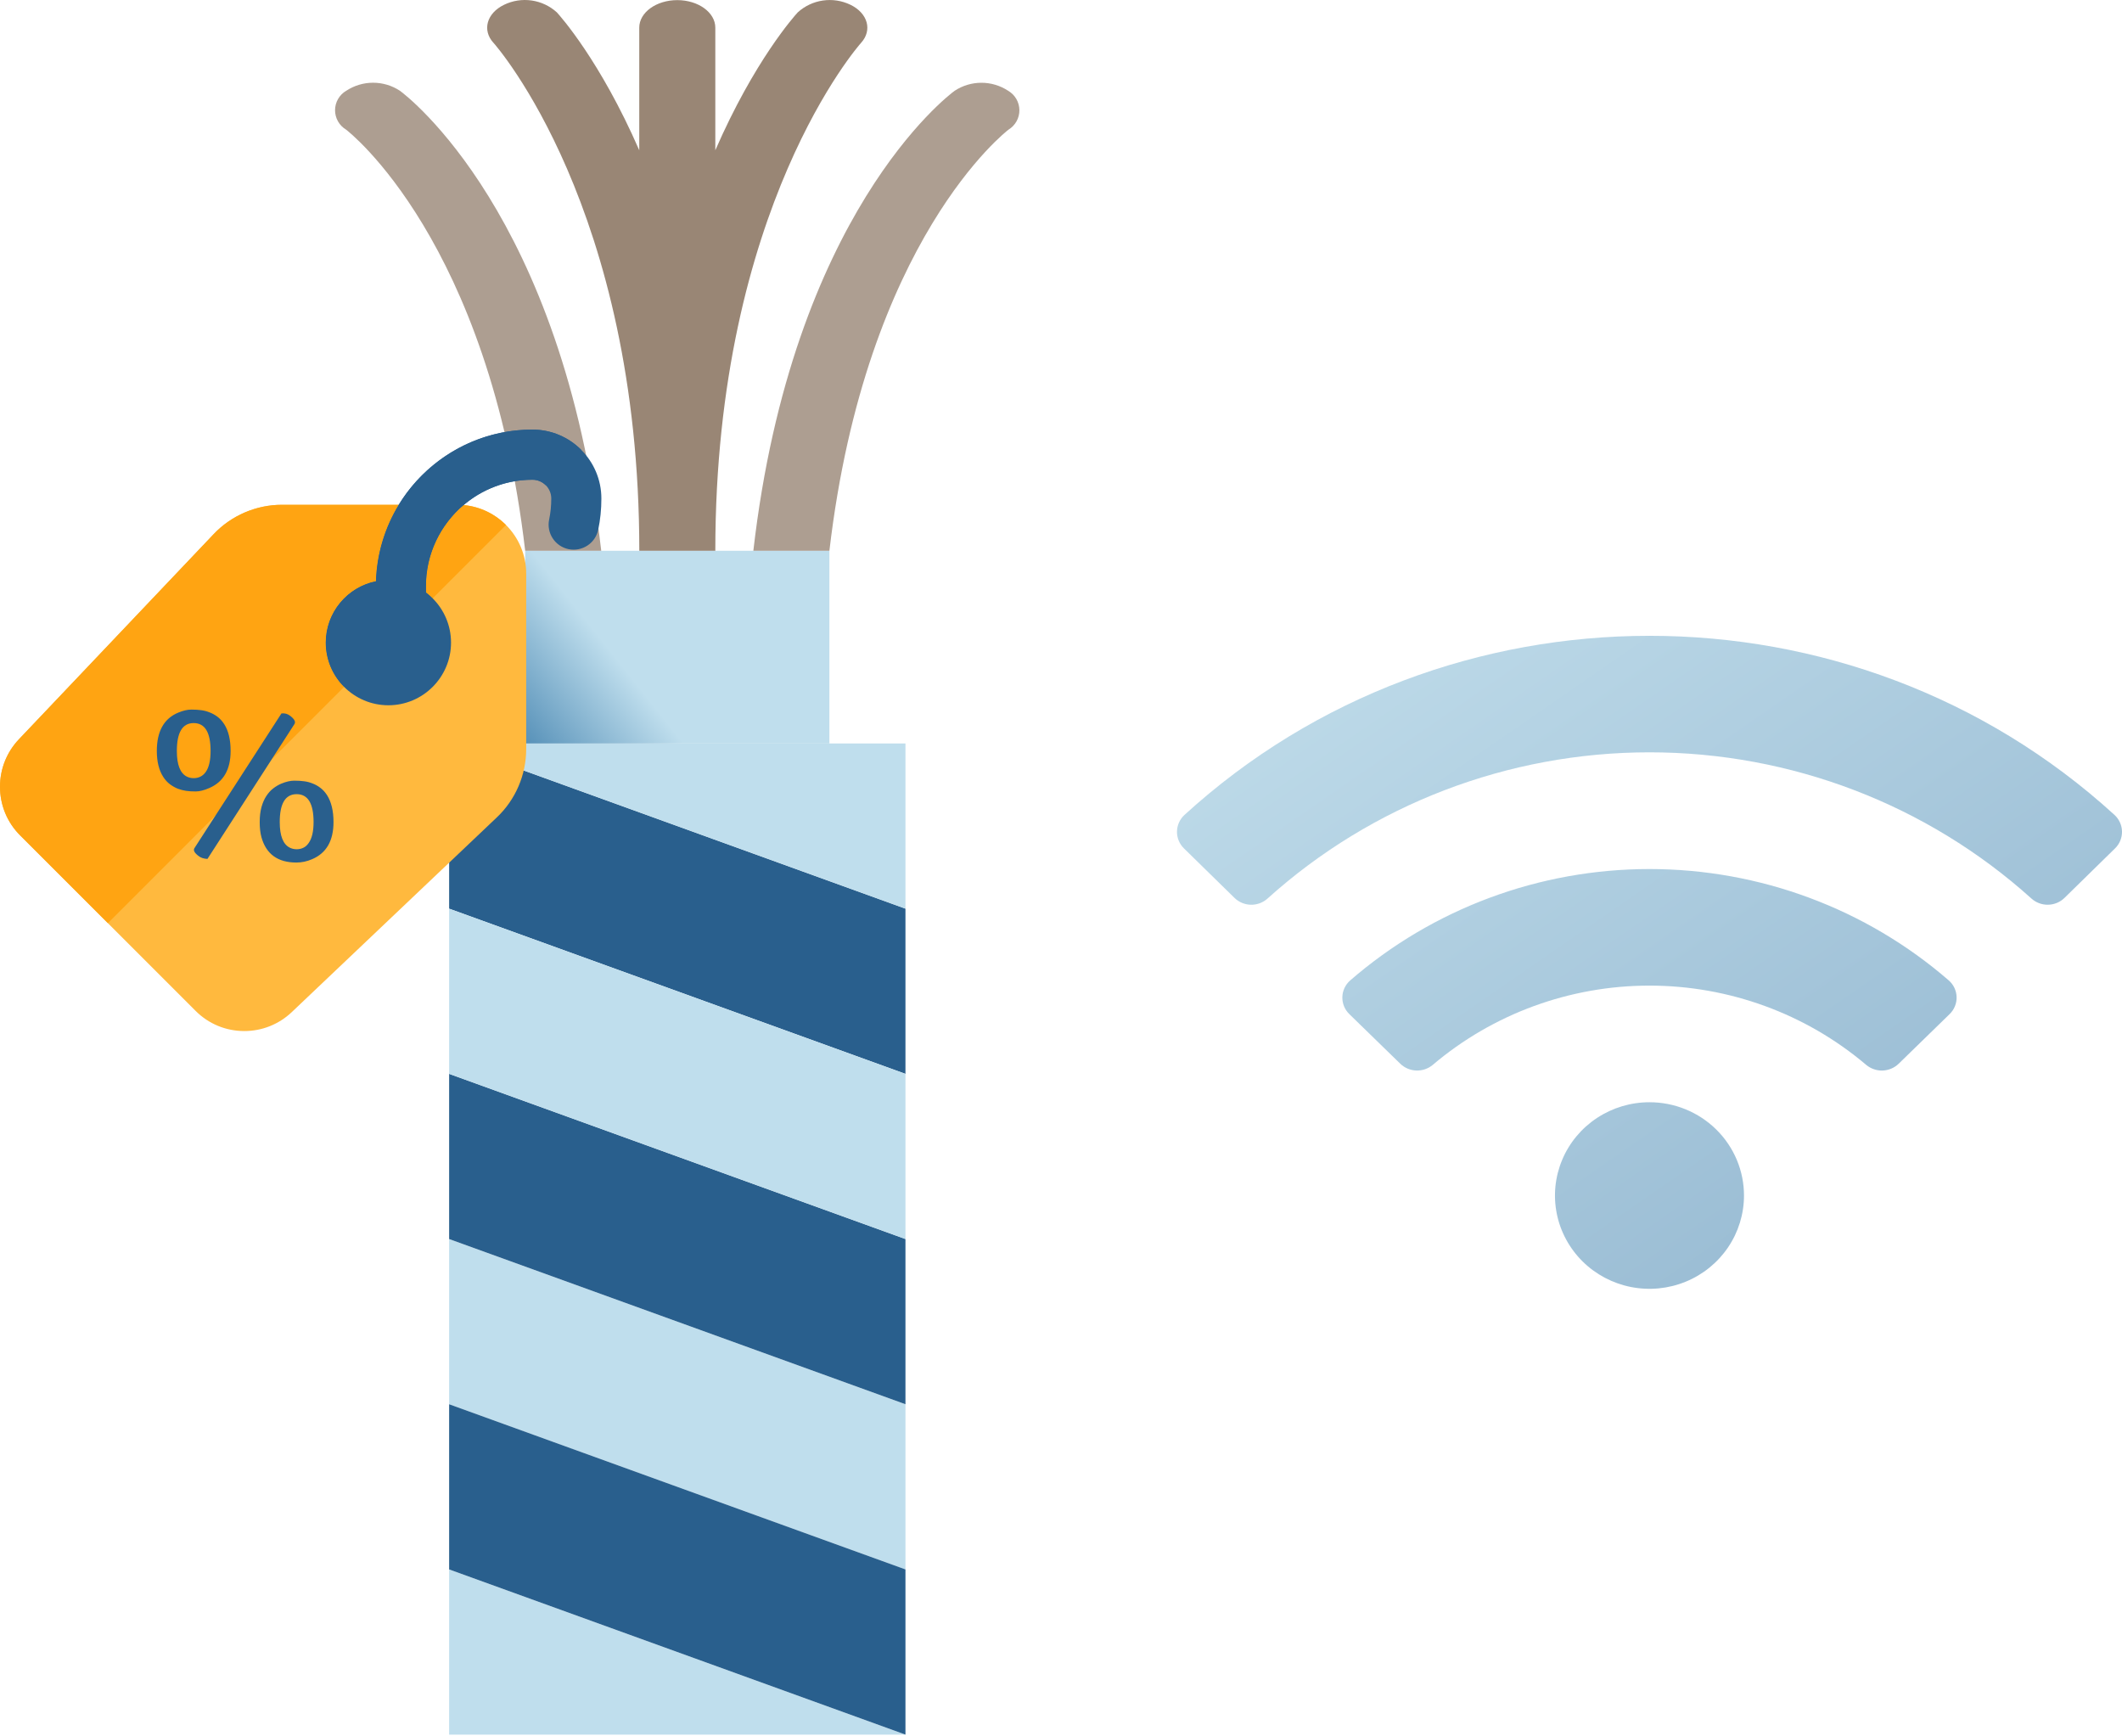 <svg width="247" height="202" viewBox="0 0 247 202" fill="none" xmlns="http://www.w3.org/2000/svg">
<path d="M105.395 182.661L52.279 163.436L52.279 144.21L105.395 163.436V182.661Z" fill="#BFDEED"/>
<path d="M52.279 201.887V182.661L105.395 201.887H52.279Z" fill="#BFDEED"/>
<path d="M105.395 201.886L52.279 182.66L52.279 163.435L105.395 182.66V201.886Z" fill="#295F8D"/>
<path d="M105.395 163.434L52.279 144.208L52.279 124.983L105.395 144.208V163.434Z" fill="#295F8D"/>
<path d="M105.395 105.756V124.982L52.279 105.756L52.279 86.531L105.395 105.756Z" fill="#295F8D"/>
<path d="M105.395 86.531V105.757L52.279 86.531H105.395Z" fill="#BFDEED"/>
<path d="M105.395 144.208L52.279 124.983L52.279 105.757L105.395 124.983V144.208Z" fill="#BFDEED"/>
<path d="M96.542 64.101H61.132V86.531H96.542V64.101Z" fill="url(#paint0_linear_103_274)"/>
<path d="M111.117 10.569C112.041 9.959 113.123 9.634 114.23 9.633C115.337 9.632 116.42 9.955 117.345 10.562C117.74 10.791 118.068 11.118 118.298 11.512C118.527 11.906 118.651 12.352 118.656 12.808C118.662 13.264 118.549 13.713 118.328 14.112C118.107 14.511 117.787 14.846 117.398 15.084C117.23 15.206 100.791 27.83 96.542 64.1H87.689C92.199 24.928 110.347 11.123 111.117 10.569Z" fill="#AD9E91"/>
<path d="M40.297 10.569C41.225 9.955 42.314 9.628 43.427 9.628C44.541 9.628 45.629 9.955 46.558 10.569C47.325 11.123 65.473 24.928 69.983 64.1H61.131C56.898 27.968 40.566 15.302 40.279 15.084C39.888 14.85 39.564 14.518 39.34 14.121C39.115 13.724 38.998 13.276 39 12.82C39.002 12.364 39.122 11.916 39.35 11.521C39.577 11.126 39.903 10.797 40.297 10.566V10.569Z" fill="#AD9E91"/>
<path d="M57.444 4.991C56.094 3.52 56.65 1.534 58.679 0.553C59.674 0.071 60.79 -0.101 61.884 0.057C62.978 0.215 64 0.697 64.818 1.44C65.194 1.854 69.864 7.061 74.409 17.491V3.218C74.409 1.449 76.393 0.014 78.836 0.014C81.278 0.014 83.262 1.45 83.262 3.218V17.49C87.807 7.06 92.478 1.853 92.858 1.44C93.674 0.699 94.692 0.219 95.783 0.061C96.873 -0.098 97.986 0.072 98.979 0.549C101.012 1.527 101.57 3.514 100.229 4.987C100.06 5.174 83.263 24.114 83.263 64.101H74.414C74.414 24.201 57.687 5.26 57.448 4.991H57.444Z" fill="#998675"/>
<path d="M246.126 94.845C215.674 67.046 168.313 67.057 137.873 94.845C137.603 95.093 137.386 95.393 137.236 95.726C137.086 96.059 137.006 96.418 137 96.782C136.995 97.147 137.064 97.508 137.205 97.846C137.345 98.183 137.553 98.488 137.816 98.744L143.699 104.506C144.209 105.003 144.894 105.287 145.61 105.299C146.327 105.311 147.021 105.05 147.548 104.571C159.698 93.627 175.552 87.56 192 87.56C208.449 87.56 224.303 93.627 236.452 104.571C236.98 105.05 237.674 105.31 238.39 105.298C239.107 105.286 239.791 105.003 240.302 104.506L246.187 98.743C246.45 98.487 246.657 98.182 246.797 97.844C246.936 97.507 247.005 97.146 247 96.781C246.994 96.417 246.914 96.058 246.763 95.725C246.613 95.392 246.396 95.093 246.126 94.845ZM192 128.285C189.824 128.285 187.697 128.922 185.888 130.115C184.079 131.308 182.669 133.003 181.837 134.987C181.004 136.971 180.786 139.154 181.21 141.26C181.634 143.366 182.682 145.301 184.22 146.819C185.758 148.338 187.718 149.372 189.852 149.791C191.986 150.21 194.197 149.996 196.208 149.174C198.218 148.353 199.936 146.961 201.145 145.176C202.354 143.391 202.999 141.292 203 139.144C203 137.718 202.716 136.306 202.163 134.989C201.61 133.671 200.8 132.474 199.779 131.466C198.757 130.458 197.545 129.658 196.21 129.112C194.875 128.566 193.445 128.285 192 128.285ZM226.834 114.105C217.203 105.751 204.821 101.144 192 101.144C179.178 101.144 166.796 105.751 157.165 114.105C156.885 114.349 156.659 114.648 156.502 114.982C156.344 115.316 156.258 115.679 156.249 116.047C156.24 116.416 156.308 116.782 156.448 117.124C156.589 117.465 156.8 117.775 157.067 118.032L162.987 123.798C163.487 124.285 164.153 124.568 164.855 124.593C165.556 124.619 166.242 124.383 166.776 123.934C173.796 117.983 182.744 114.711 191.998 114.711C201.252 114.711 210.2 117.983 217.22 123.934C217.755 124.383 218.44 124.619 219.142 124.594C219.844 124.569 220.51 124.285 221.01 123.798L226.929 118.032C227.197 117.774 227.407 117.465 227.548 117.124C227.689 116.783 227.757 116.416 227.748 116.048C227.739 115.679 227.654 115.317 227.496 114.982C227.339 114.648 227.114 114.349 226.834 114.105Z" fill="url(#paint1_linear_103_274)" fill-opacity="0.5"/>
<g clip-path="url(#clip0_103_274)">
<path d="M28.438 120C26.294 120 24.278 119.166 22.765 117.649L2.348 97.235C0.834 95.722 0 93.706 0 91.562C0 89.503 0.779 87.546 2.193 86.05L24.867 62.168C26.921 59.998 29.82 58.75 32.812 58.75H53.229C57.654 58.75 61.25 62.346 61.25 66.771V87.188C61.25 90.18 60.005 93.076 57.832 95.132L33.953 117.804C32.454 119.221 30.497 120 28.438 120Z" fill="#FFB93E"/>
<path d="M45.208 82.083C41.189 82.083 37.917 78.811 37.917 74.792C37.917 70.772 41.189 67.5 45.208 67.5C49.227 67.5 52.5 70.772 52.5 74.792C52.5 78.811 49.227 82.083 45.208 82.083Z" fill="#295F8D"/>
<path d="M46.667 76.25C45.057 76.25 43.75 74.943 43.75 73.333V68.229C43.75 58.178 51.928 50 61.979 50C66.404 50 70 53.596 70 58.021C70 59.272 69.877 60.494 69.63 61.658C69.3 63.233 67.754 64.239 66.176 63.913C64.598 63.58 63.589 62.034 63.922 60.459C64.085 59.686 64.167 58.87 64.167 58.021C64.167 56.813 63.187 55.833 61.979 55.833C55.145 55.833 49.583 61.395 49.583 68.229V73.333C49.583 74.943 48.277 76.25 46.667 76.25Z" fill="#295F8D"/>
<path d="M53.961 58.782C51.284 61.06 49.583 64.449 49.583 68.229V68.961C49.858 69.168 50.12 69.396 50.362 69.638L58.899 61.101C57.607 59.812 55.88 58.957 53.961 58.782ZM46.413 58.75H32.812C29.82 58.75 26.921 59.998 24.867 62.168L2.193 86.05C0.779 87.546 0 89.503 0 91.562C0 93.706 0.834 95.722 2.351 97.233L12.559 107.441L40.055 79.945C38.733 78.624 37.917 76.801 37.917 74.792C37.917 71.268 40.431 68.32 43.759 67.646C43.861 64.397 44.82 61.358 46.413 58.75Z" fill="#FFA412"/>
<path d="M49.583 68.961V70.417L50.362 69.638C50.12 69.396 49.858 69.168 49.583 68.961ZM43.759 67.646C40.431 68.32 37.917 71.269 37.917 74.792C37.917 76.801 38.733 78.624 40.054 79.946L44.605 75.396C44.077 74.868 43.75 74.138 43.75 73.334V68.229C43.75 68.034 43.753 67.838 43.759 67.646Z" fill="#295F8D"/>
<path d="M61.979 50C55.396 50 49.618 53.506 46.413 58.75C44.82 61.358 43.861 64.397 43.759 67.646C43.753 67.838 43.75 68.034 43.75 68.229V73.333C43.75 74.138 44.077 74.868 44.605 75.395L49.583 70.417V68.961V68.229C49.583 64.449 51.284 61.06 53.961 58.782C56.125 56.945 58.925 55.833 61.979 55.833C62.583 55.833 63.128 56.078 63.525 56.475L67.649 52.351C66.197 50.898 64.19 50 61.979 50Z" fill="#295F8D"/>
<path d="M22.777 92.113C22.34 92.113 21.965 92.09 21.652 92.043C21.34 91.996 21.023 91.914 20.703 91.797C20.391 91.672 20.086 91.5 19.789 91.281C19.492 91.062 19.23 90.777 19.004 90.426C18.504 89.652 18.254 88.644 18.254 87.402C18.254 85.113 19.086 83.625 20.75 82.938C21.312 82.703 21.82 82.586 22.273 82.586C22.727 82.586 23.109 82.609 23.422 82.656C23.742 82.695 24.059 82.777 24.371 82.902C24.691 83.019 25 83.188 25.297 83.406C25.594 83.625 25.859 83.914 26.094 84.273C26.594 85.047 26.844 86.09 26.844 87.402C26.844 89.574 26.008 91.016 24.336 91.727C23.742 91.984 23.223 92.113 22.777 92.113ZM24.512 87.402C24.512 85.238 23.855 84.156 22.543 84.156C21.238 84.156 20.586 85.238 20.586 87.402C20.586 89.012 20.977 90.008 21.758 90.391C22 90.508 22.262 90.566 22.543 90.566C22.832 90.566 23.094 90.508 23.328 90.391C23.57 90.273 23.781 90.086 23.961 89.828C24.328 89.297 24.512 88.488 24.512 87.402ZM30.43 97.434C30.297 96.941 30.23 96.359 30.23 95.688C30.23 95.008 30.301 94.418 30.441 93.918C30.582 93.418 30.77 92.992 31.004 92.641C31.238 92.281 31.504 91.988 31.801 91.762C32.105 91.527 32.414 91.344 32.727 91.211C33.289 90.977 33.797 90.859 34.25 90.859C34.711 90.859 35.098 90.883 35.41 90.93C35.73 90.969 36.047 91.051 36.359 91.176C36.68 91.293 36.984 91.461 37.273 91.68C37.57 91.898 37.836 92.188 38.07 92.547C38.57 93.336 38.82 94.379 38.82 95.676C38.82 97.856 37.988 99.297 36.324 100C35.73 100.258 35.121 100.387 34.496 100.387C32.332 100.387 30.977 99.402 30.43 97.434ZM36.5 95.676C36.5 93.512 35.844 92.43 34.531 92.43C33.219 92.43 32.562 93.512 32.562 95.676C32.562 97.285 32.957 98.281 33.746 98.664C33.988 98.781 34.25 98.84 34.531 98.84C34.82 98.84 35.082 98.781 35.316 98.664C35.559 98.547 35.766 98.359 35.938 98.102C36.312 97.57 36.5 96.762 36.5 95.676ZM32.762 83.031C33.137 82.992 33.465 83.078 33.746 83.289C34.27 83.68 34.445 84.008 34.273 84.273L24.148 99.965C23.727 99.949 23.387 99.84 23.129 99.637C22.645 99.277 22.477 98.973 22.625 98.723L32.762 83.031Z" fill="#295F8D"/>
</g>
<defs>
<linearGradient id="paint0_linear_103_274" x1="92.5" y1="64" x2="56.5" y2="92.5" gradientUnits="userSpaceOnUse">
<stop offset="0.525" stop-color="#BFDEED"/>
<stop offset="1" stop-color="#226A9E"/>
</linearGradient>
<linearGradient id="paint1_linear_103_274" x1="137" y1="74" x2="208.085" y2="176.887" gradientUnits="userSpaceOnUse">
<stop stop-color="#86BED9"/>
<stop offset="1" stop-color="#226A9E"/>
</linearGradient>
<clipPath id="clip0_103_274">
<rect width="70" height="70" fill="white" transform="translate(0 50)"/>
</clipPath>
</defs>
</svg>

